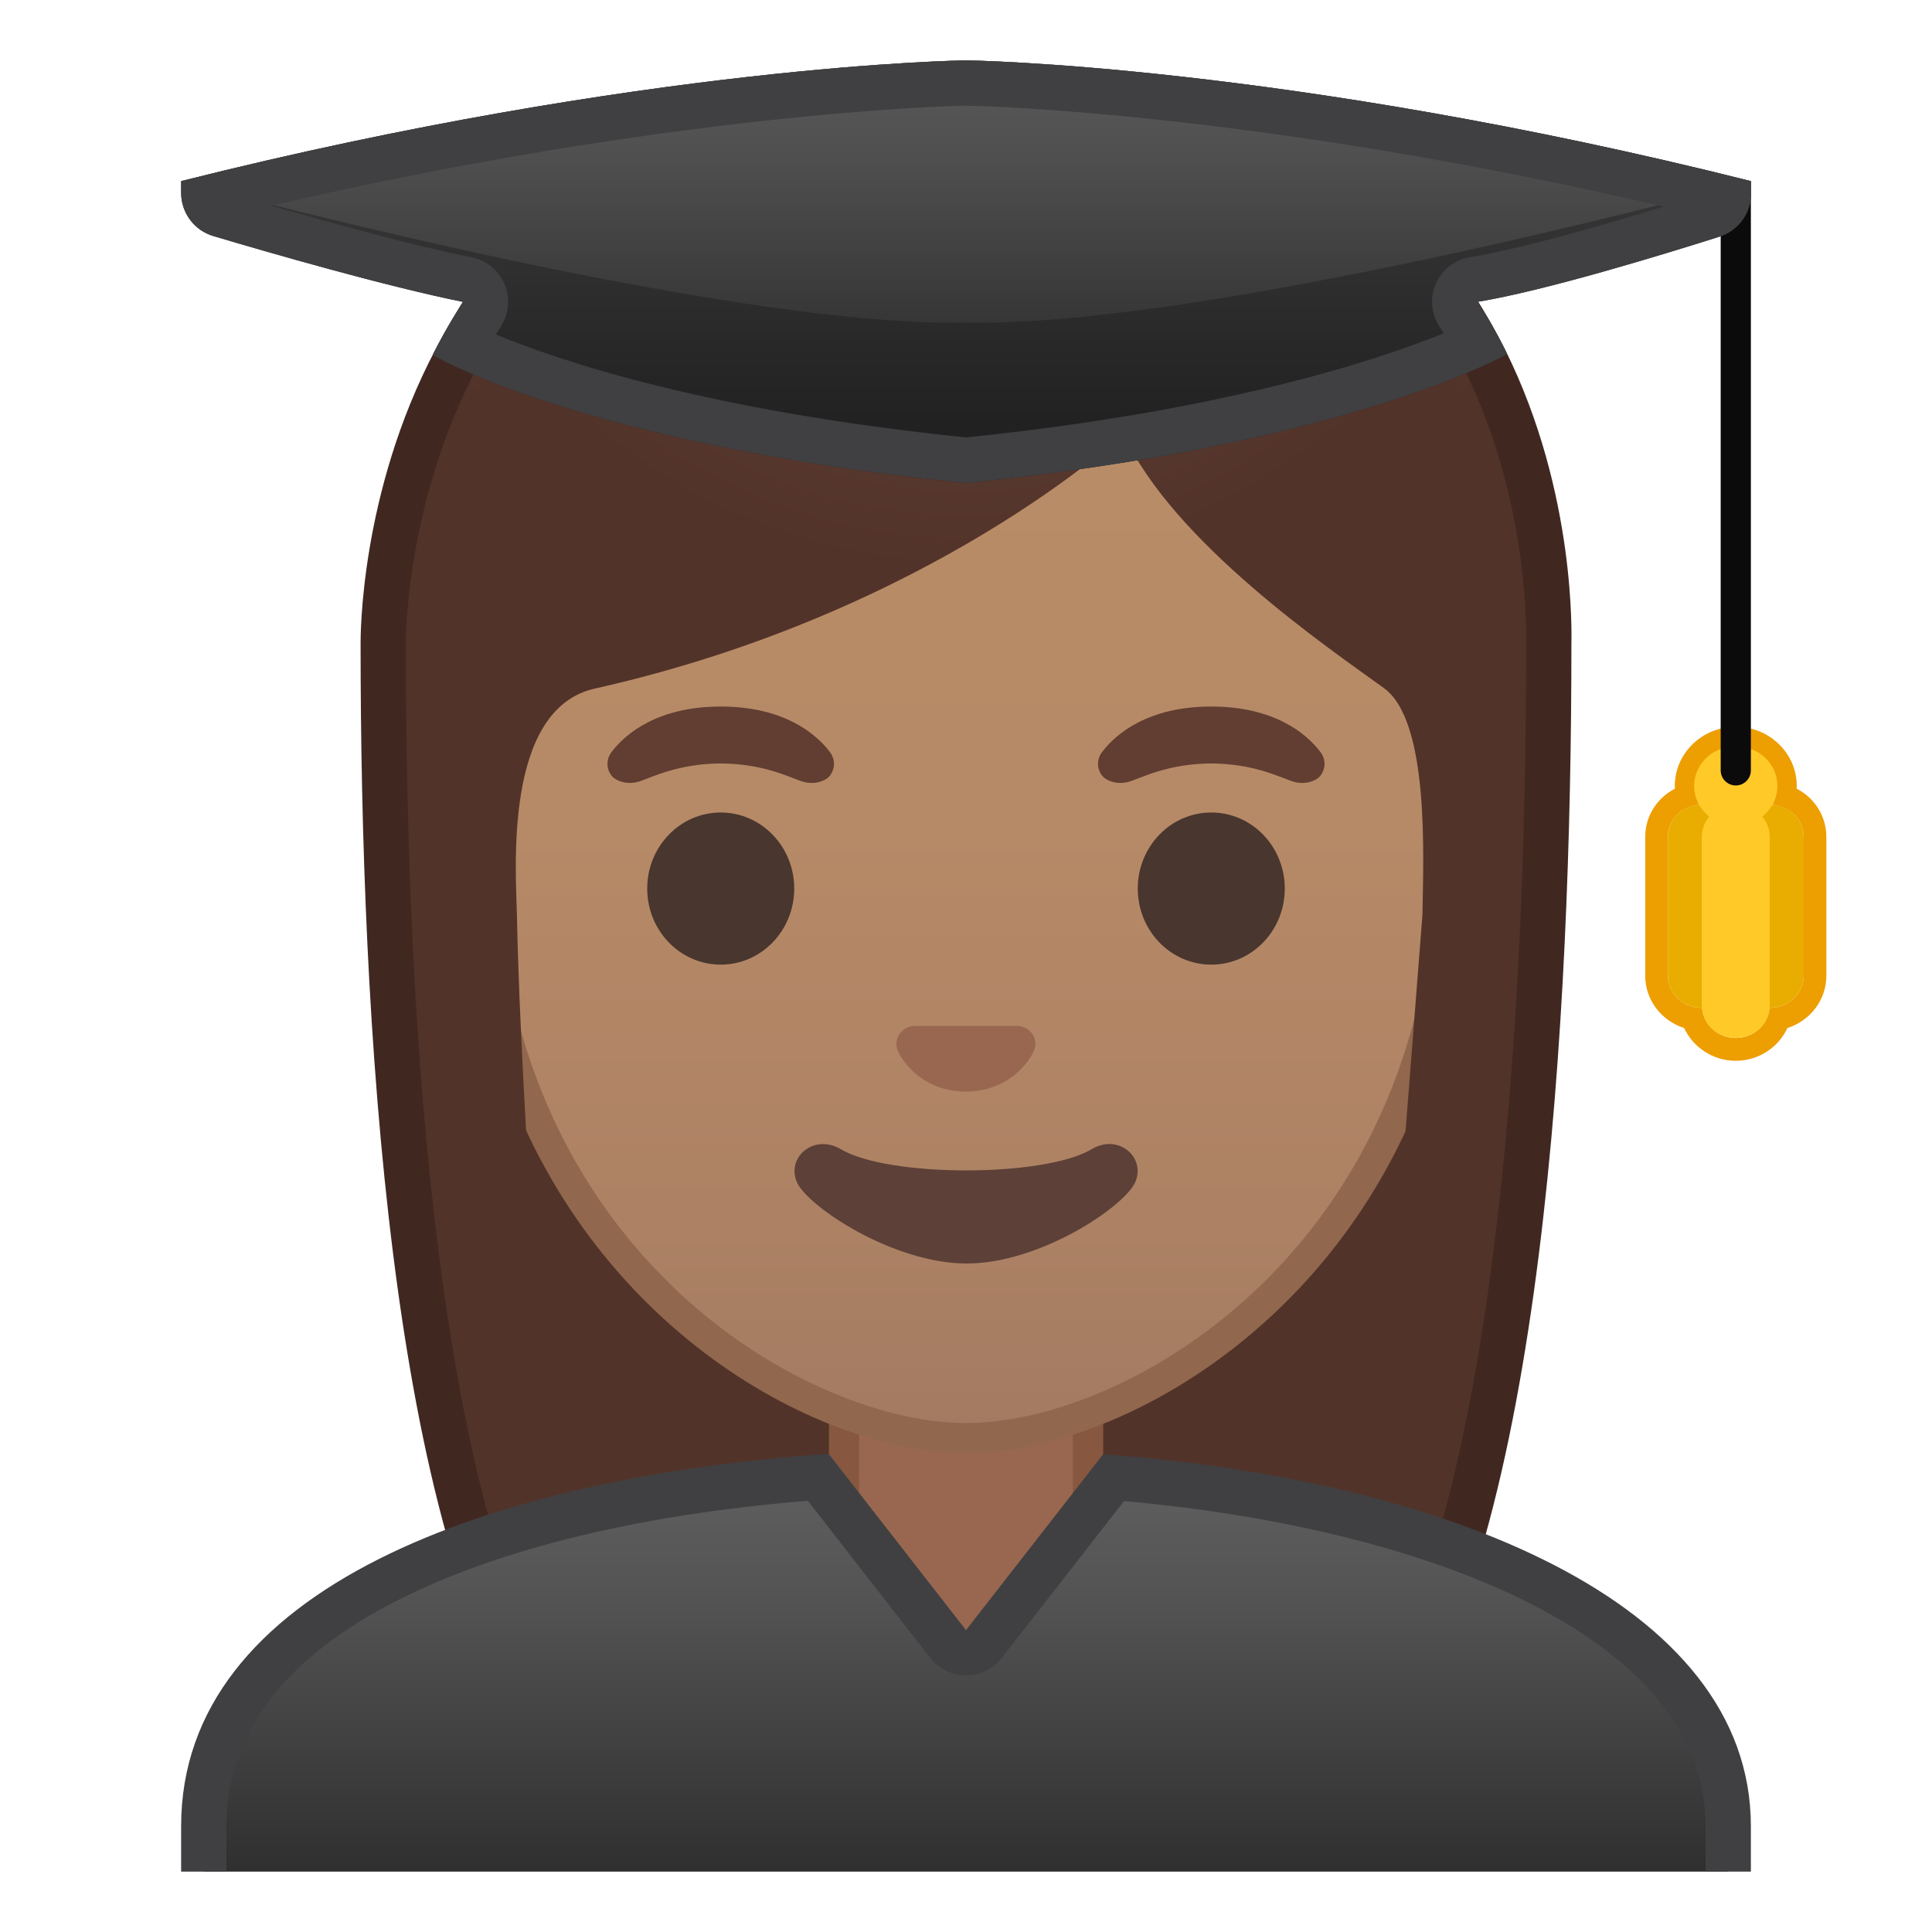 <svg width="128" height="128" style="enable-background:new 0 0 128 128;" xmlns="http://www.w3.org/2000/svg" xmlns:xlink="http://www.w3.org/1999/xlink">
  <g id="_x31_">
    <g>
      <defs>
        <rect id="SVGID_2_" height="120" width="120" x="4" y="4"/>
      </defs>
      <clipPath id="SVGID_4_">
        <use style="overflow:visible;" xlink:href="#SVGID_2_"/>
      </clipPath>
      <g style="clip-path:url(#SVGID_4_);">
        <path d="M115,49.65c1.4,0,2.54,1.08,2.54,2.42c0,0.11-0.02,0.21-0.03,0.31c0.01,0.1,0.03,0.21,0.03,0.31 c0,0.21-0.04,0.42-0.09,0.63c1.15,0.1,2.05,1,2.05,2.12v9.2c0,1.18-1.01,2.14-2.25,2.14c-0.01,0-0.01,0-0.02,0 c-0.08,1.11-1.05,1.99-2.23,1.99s-2.15-0.88-2.23-1.99c-0.01,0-0.01,0-0.02,0c-1.24,0-2.25-0.96-2.25-2.14v-9.2 c0-1.12,0.9-2.02,2.05-2.12c-0.05-0.21-0.09-0.42-0.09-0.63c0-0.11,0.02-0.21,0.03-0.31c-0.01-0.1-0.03-0.21-0.03-0.31 C112.46,50.73,113.6,49.65,115,49.65 M115,48.15c-2.23,0-4.04,1.76-4.04,3.92c0,0.06,0,0.12,0.01,0.18 c-1.18,0.61-1.97,1.81-1.97,3.2v9.2c0,1.61,1.08,2.98,2.58,3.46c0.59,1.28,1.91,2.17,3.42,2.17s2.83-0.89,3.42-2.17 c1.5-0.48,2.58-1.85,2.58-3.46v-9.2c0-1.38-0.78-2.59-1.97-3.2c0-0.06,0.01-0.12,0.01-0.18 C119.04,49.91,117.23,48.15,115,48.15L115,48.15z" style="fill:#ED9E00;"/>
        <g>
          <g>
            <g>
              <path d="M117.25,53.3c-1.24,0-2.25,0.96-2.25,2.14v9.2c0,1.18,1.01,2.14,2.25,2.14s2.25-0.96,2.25-2.14 v-9.2C119.5,54.26,118.49,53.3,117.25,53.3z" style="fill:#E8AD00;"/>
              <path d="M112.75,53.3c-1.24,0-2.25,0.96-2.25,2.14v9.2c0,1.18,1.01,2.14,2.25,2.14s2.25-0.96,2.25-2.14 v-9.2C115,54.26,113.99,53.3,112.75,53.3z" style="fill:#E8AD00;"/>
              <path d="M115,53.3c-1.24,0-2.25,0.96-2.25,2.14v11.19c0,1.18,1.01,2.14,2.25,2.14s2.25-0.96,2.25-2.14 V55.44C117.25,54.26,116.24,53.3,115,53.3z" style="fill:#FFCA28;"/>
            </g>
            <ellipse cx="115" cy="52.07" rx="2.76" ry="2.63" style="fill:#FFCA28;"/>
          </g>
          <path d="M115,52.04L115,52.04c-0.55,0-1-0.45-1-1v-38c0-0.55,0.45-1,1-1l0,0c0.55,0,1,0.45,1,1v38 C116,51.59,115.55,52.04,115,52.04z" style="fill:#0C0B0B;"/>
        </g>
      </g>
      <g style="clip-path:url(#SVGID_4_);">
        <radialGradient id="SVGID_5_" cx="23.671" cy="-131.984" gradientTransform="matrix(0.826 0 0 0.826 44.699 101.287)" gradientUnits="userSpaceOnUse" r="57.904">
          <stop offset="0" style="stop-color:#6D4C41"/>
          <stop offset="1" style="stop-color:#523329"/>
        </radialGradient>
        <path d="M47.02,119.76c0,0-6.8-0.35-10.21-5.09c-7.37-10.23-11.42-35.81-11.42-72.02 c0-1.66,0.26-16.4,10.66-26.83C42.8,9.05,52.4,5.62,64.57,5.62c12.08,0,21.52,3.38,28.05,10.04 c9.82,10.02,10.04,24.16,9.99,26.89c0,36.31-4.06,61.89-11.42,72.12c-3.3,4.59-9.79,5.06-10.25,5.09L64,119.73L47.02,119.76z" style="fill:url(#SVGID_5_);"/>
        <path d="M64.57,7.12c11.66,0,20.74,3.23,26.98,9.59c9.6,9.8,9.59,24.2,9.56,25.81l0,0.12 c0,35.9-3.96,61.17-11.14,71.15c-2.84,3.94-8.55,4.43-9.08,4.46l-16.9-0.03l-16.88,0.03c-0.58-0.04-6.25-0.54-9.08-4.46 c-7.18-9.98-11.14-35.24-11.14-71.17c0-0.63,0.08-15.58,10.22-25.75C43.57,10.41,52.81,7.12,64.57,7.12 M64.57,4.12 c-41.01,0-40.68,37.92-40.68,38.52c0,24.56,1.88,59.25,11.71,72.9c3.9,5.41,11.43,5.71,11.43,5.71L64,121.23l16.97,0.03 c0,0,7.53-0.3,11.43-5.71c9.83-13.65,11.71-48.34,11.71-72.9C104.1,42.04,105.58,4.12,64.57,4.12L64.57,4.12z" style="fill:#402821;"/>
      </g>
      <g id="XMLID_5_" style="clip-path:url(#SVGID_4_);">
        <path d="M63.17,115.23c-4,0-7.26-3.22-7.26-7.17V91.08h16.16v16.98c0,3.96-3.25,7.17-7.26,7.17H63.17z" style="fill:#99674F;"/>
        <path d="M71.08,92.08v15.98c0,3.4-2.81,6.17-6.26,6.17h-1.65c-3.45,0-6.26-2.77-6.26-6.17V92.08H64H71.08 M73.08,90.08H64h-9.08v17.98c0,4.51,3.7,8.17,8.26,8.17h1.65c4.56,0,8.26-3.66,8.26-8.17V90.08L73.08,90.08z" style="fill:#875740;"/>
      </g>
      <g style="clip-path:url(#SVGID_4_);">
        <linearGradient id="SVGID_6_" gradientUnits="userSpaceOnUse" x1="64" x2="64" y1="96.096" y2="130.185">
          <stop offset="3.247793e-03" style="stop-color:#616161"/>
          <stop offset="0.277" style="stop-color:#545454"/>
          <stop offset="0.783" style="stop-color:#323232"/>
          <stop offset="1" style="stop-color:#212121"/>
        </linearGradient>
        <path d="M13.5,130.5v-9.51c0-18.37,30.15-22.31,40.7-23.12l8.61,11.05 c0.28,0.37,0.72,0.58,1.18,0.58s0.9-0.21,1.18-0.58l8.6-11.03c18.97,1.56,40.72,8.49,40.72,23.09v9.51H13.5z" style="fill:url(#SVGID_6_);"/>
        <path d="M53.52,99.43l8.12,10.42C62.2,110.57,63.08,111,64,111c0.92,0,1.8-0.43,2.37-1.16l8.1-10.39 c10.75,0.96,20.35,3.39,27.15,6.91c7.55,3.91,11.38,8.83,11.38,14.62V129H15v-8.01c0-6.13,3.83-11.17,11.39-14.99 C33.13,102.59,42.48,100.33,53.52,99.43 M54.9,96.32c-22.42,1.54-42.9,8.9-42.9,24.67V132h104v-11.01 c0-14.9-20.38-22.98-42.91-24.65L64,108L54.9,96.32L54.9,96.32L54.9,96.32z" style="fill:#404042;"/>
      </g>
      <g style="clip-path:url(#SVGID_4_);">
        <linearGradient id="SVGID_7_" gradientUnits="userSpaceOnUse" x1="64" x2="64" y1="94.708" y2="17.885">
          <stop offset="0" style="stop-color:#A47B62"/>
          <stop offset="0.191" style="stop-color:#AD8264"/>
          <stop offset="0.551" style="stop-color:#B78A67"/>
          <stop offset="1" style="stop-color:#BA8D68"/>
        </linearGradient>
        <path d="M64,95.27c-2.3,0-4.91-0.5-7.56-1.43C45.1,89.83,31.87,77.5,31.87,55.95 c0-28.72,17.31-38.91,32.13-38.91c14.82,0,32.13,10.19,32.13,38.91c0,21.58-13.26,33.9-24.61,37.9 C68.89,94.78,66.29,95.27,64,95.27z" style="fill:url(#SVGID_7_);"/>
        <path d="M64,18.04L64,18.04c8.41,0,16.06,3.25,21.55,9.15c6.27,6.73,9.58,16.68,9.58,28.77 c0,21.06-12.9,33.07-23.94,36.96c-2.53,0.89-5.01,1.36-7.19,1.36c-2.19,0-4.69-0.48-7.23-1.38c-11.03-3.9-23.9-15.92-23.9-36.94 c0-12.09,3.31-22.03,9.58-28.77C47.94,21.29,55.59,18.04,64,18.04 M64,16.04L64,16.04L64,16.04c-17.2,0-33.13,12.79-33.13,39.91 c0,21.79,13.49,34.67,25.23,38.83c2.8,0.99,5.5,1.49,7.9,1.49c2.38,0,5.07-0.49,7.85-1.47c11.76-4.14,25.28-17.03,25.28-38.84 C97.13,28.83,81.2,16.04,64,16.04L64,16.04z" style="fill:#91674D;"/>
      </g>
      <g style="clip-path:url(#SVGID_4_);">
        <defs>
          <path id="SVGID_8_" d="M30.41,88.85l-1.5-51.44c0-16.95,15.78-29.85,32.73-29.85h4.93c16.95,0,32.54,12.9,32.54,29.85 l-1.5,51.18L30.41,88.85z"/>
        </defs>
        <clipPath id="SVGID_9_">
          <use style="overflow:visible;" xlink:href="#SVGID_8_"/>
        </clipPath>
        <g style="clip-path:url(#SVGID_9_);">
          <radialGradient id="SVGID_10_" cx="27.345" cy="-123.134" gradientTransform="matrix(0.796 0 0 0.796 42.232 97.597)" gradientUnits="userSpaceOnUse" r="48.206">
            <stop offset="0" style="stop-color:#6D4C41"/>
            <stop offset="1" style="stop-color:#523329"/>
          </radialGradient>
          <path d="M101.89,42.65c0,0,1.02-35.57-37.81-35.57S26.11,42.65,26.11,42.65s0.33,45.48,3.2,51.39 s7.2,5.71,7.2,5.71s-2.03-26.54-2.26-39.04c-0.06-2.92-0.94-13.73,5.16-15.09c22.36-5.02,35.01-16.89,35.01-16.89 c3.29,7.19,13.58,14.19,17.27,16.86c3.03,2.19,2.61,11.2,2.55,15.03l-3.05,39.06c0,0,4.68,0.37,7.65-5.64 C101.8,88.02,101.89,42.65,101.89,42.65z" style="fill:url(#SVGID_10_);"/>
        </g>
      </g>
      <g style="clip-path:url(#SVGID_4_);">
        <path d="M67.81,68.05c-0.1-0.04-0.21-0.07-0.32-0.08h-6.99c-0.11,0.01-0.21,0.04-0.32,0.08 c-0.63,0.26-0.98,0.91-0.68,1.61c0.3,0.7,1.69,2.66,4.49,2.66c2.8,0,4.19-1.96,4.49-2.66C68.79,68.97,68.45,68.31,67.81,68.05z" style="fill:#99674F;"/>
        <g>
          <ellipse cx="47.75" cy="58.87" rx="4.87" ry="5.04" style="fill:#49362E;"/>
          <ellipse cx="80.25" cy="58.87" rx="4.87" ry="5.04" style="fill:#49362E;"/>
          <path d="M54.98,49.82c-0.93-1.23-3.07-3.01-7.23-3.01s-6.31,1.79-7.23,3.01 c-0.41,0.54-0.31,1.17-0.02,1.55c0.26,0.35,1.04,0.68,1.9,0.39c0.86-0.29,2.54-1.16,5.35-1.18c2.81,0.02,4.49,0.89,5.35,1.18 c0.86,0.29,1.64-0.03,1.9-0.39C55.29,50.99,55.39,50.36,54.98,49.82z" style="fill:#613E31;"/>
          <path d="M87.48,49.82c-0.93-1.23-3.07-3.01-7.23-3.01c-4.16,0-6.31,1.79-7.23,3.01 c-0.41,0.54-0.31,1.17-0.02,1.55c0.26,0.35,1.04,0.68,1.9,0.39c0.86-0.29,2.54-1.16,5.35-1.18c2.81,0.02,4.49,0.89,5.35,1.18 c0.86,0.29,1.64-0.03,1.9-0.39C87.79,50.99,87.89,50.36,87.48,49.82z" style="fill:#613E31;"/>
        </g>
        <path d="M72.32,76.14c-3.15,1.87-13.46,1.87-16.61,0c-1.81-1.07-3.65,0.57-2.9,2.21 c0.74,1.61,6.37,5.36,11.23,5.36s10.42-3.75,11.16-5.36C75.95,76.71,74.12,75.06,72.32,76.14z" style="fill:#5D4037;"/>
      </g>
      <ellipse cx="108.2" cy="58.08" rx="0.09" ry="0" style="clip-path:url(#SVGID_4_);fill:#FBC11B;"/>
      <g style="clip-path:url(#SVGID_4_);">
        <linearGradient id="SVGID_11_" gradientUnits="userSpaceOnUse" x1="64" x2="64" y1="-0.333" y2="28.307">
          <stop offset="3.247793e-03" style="stop-color:#424242"/>
          <stop offset="0.472" style="stop-color:#353535"/>
          <stop offset="1" style="stop-color:#212121"/>
        </linearGradient>
        <path d="M116,12C85.17,4.25,64,4,64,4s-21.17,0.25-52,8v0.77c0,1.33,0.87,2.5,2.14,2.87 c3.72,1.11,11.47,3.34,16.53,4.36c0,0-1.11,1.71-2,3.52c0,0,9.95,5.92,35.33,8.48c25.38-2.56,35.85-8.54,35.85-8.54 C98.97,21.64,97.88,20,97.88,20c4.5-0.74,12.32-3.14,16.04-4.32c1.25-0.4,2.09-1.55,2.09-2.86V12z" style="fill:url(#SVGID_11_);"/>
      </g>
      <linearGradient id="SVGID_12_" gradientUnits="userSpaceOnUse" x1="64" x2="64" y1="-0.167" y2="30.833">
        <stop offset="3.247793e-03" style="stop-color:#616161"/>
        <stop offset="0.324" style="stop-color:#505050"/>
        <stop offset="0.955" style="stop-color:#242424"/>
        <stop offset="1" style="stop-color:#212121"/>
      </linearGradient>
      <path d="M64,4c0,0-21.17,0.25-52,8c0,0,35.41,9.67,52,9.38 C80.59,21.67,116,12,116,12C85.17,4.25,64,4,64,4z" style="clip-path:url(#SVGID_4_);fill:url(#SVGID_12_);"/>
      <g style="clip-path:url(#SVGID_4_);">
        <path d="M64,7c0.94,0.02,19.38,0.43,46.22,6.69c-3.84,1.18-9.42,2.79-12.83,3.35 c-1,0.17-1.86,0.83-2.26,1.76c-0.41,0.93-0.31,2.01,0.25,2.86c0,0,0.11,0.16,0.27,0.42c-4.46,1.81-14.57,5.15-31.65,6.9 c-16.99-1.74-26.83-5.03-31.15-6.82c0.2-0.32,0.33-0.52,0.33-0.53c0.54-0.83,0.64-1.88,0.25-2.8c-0.39-0.92-1.2-1.59-2.18-1.78 c-3.85-0.77-9.43-2.31-13.28-3.42C44.66,7.44,63.07,7.02,64,7 M64,4c0,0-21.17,0.25-52,8v0.77c0,1.33,0.87,2.5,2.14,2.87 c3.72,1.11,11.47,3.34,16.53,4.36c0,0-1.11,1.71-2,3.52c0,0,9.95,5.92,35.33,8.48c25.38-2.56,35.85-8.54,35.85-8.54 C98.97,21.64,97.88,20,97.88,20c4.5-0.74,12.32-3.14,16.04-4.32c1.25-0.4,2.09-1.55,2.09-2.86V12C85.17,4.25,64,4,64,4L64,4z" style="fill:#404042;"/>
      </g>
    </g>
  </g>
  <g id="grid" style="display:none;">
    <g style="display:inline;">
      <g style="opacity:0.6;">
        <circle cx="-83.33" cy="64" r="28" style="opacity:0.61;fill:none;stroke:#000000;stroke-width:0.263;stroke-miterlimit:10;"/>
        <line style="opacity:0.61;fill:none;stroke:#000000;stroke-width:0.25;stroke-miterlimit:10;" x1="-63.33" x2="-63.33" y1="0" y2="128"/>
        <line style="opacity:0.61;fill:none;stroke:#000000;stroke-width:0.25;stroke-miterlimit:10;" x1="-103.33" x2="-103.33" y1="0" y2="128"/>
        <line style="opacity:0.61;fill:none;stroke:#000000;stroke-width:0.25;stroke-miterlimit:10;" x1="-83.33" x2="-83.33" y1="0" y2="128"/>
        <line style="opacity:0.61;fill:none;stroke:#000000;stroke-width:0.25;stroke-miterlimit:10;" x1="-19.33" x2="-147.33" y1="64" y2="64"/>
        <line style="opacity:0.61;fill:none;stroke:#000000;stroke-width:0.25;stroke-miterlimit:10;" x1="-19.33" x2="-147.33" y1="44" y2="44"/>
        <line style="opacity:0.61;fill:none;stroke:#000000;stroke-width:0.25;stroke-miterlimit:10;" x1="-19.33" x2="-147.33" y1="83.75" y2="83.75"/>
        <line style="opacity:0.61;fill:none;stroke:#000000;stroke-width:0.25;stroke-miterlimit:10;" x1="-19.33" x2="-147.33" y1="128" y2="0"/>
        <line style="opacity:0.61;fill:none;stroke:#000000;stroke-width:0.25;stroke-miterlimit:10;" x1="-147.33" x2="-19.33" y1="128" y2="0"/>
        <g style="opacity:0.61;">
          <path d="M-83.33,4.26c32.94,0,59.74,26.8,59.74,59.74s-26.8,59.74-59.74,59.74s-59.74-26.8-59.74-59.74 S-116.28,4.26-83.33,4.26 M-83.33,4c-33.14,0-60,26.86-60,60s26.86,60,60,60s60-26.86,60-60S-50.2,4-83.33,4L-83.33,4z"/>
        </g>
        <path d="M-39.36,115.97h-87.94 c-4.42,0-8.03-3.61-8.03-8.03V20.03c0-4.42,3.61-8.03,8.03-8.03h87.94c4.42,0,8.03,3.61,8.03,8.03v87.91 C-31.33,112.36-34.95,115.97-39.36,115.97z" style="opacity:0.61;fill:none;stroke:#000000;stroke-width:0.258;stroke-miterlimit:10;"/>
        <path d="M-47.33,124h-72 c-4.4,0-8-3.6-8-8V12c0-4.4,3.6-8,8-8h72c4.4,0,8,3.6,8,8v104C-39.33,120.4-42.93,124-47.33,124z" style="opacity:0.61;fill:none;stroke:#000000;stroke-width:0.263;stroke-miterlimit:10;"/>
        <path d="M-33.57,108h-99.54 c-5.63,0-10.23-4.6-10.23-10.23V30.28c0-5.63,4.6-10.23,10.23-10.23h99.54c5.63,0,10.23,4.6,10.23,10.23v67.48 C-23.33,103.4-27.94,108-33.57,108z" style="opacity:0.61;fill:none;stroke:#000000;stroke-width:0.263;stroke-miterlimit:10;"/>
      </g>
      <g>
        <g style="opacity:0.2;">
          <defs>
            <rect id="SVGID_3_" height="128" style="opacity:0.2;" width="128" x="-147.33" y="0"/>
          </defs>
          <clipPath id="SVGID_13_">
            <use style="overflow:visible;" xlink:href="#SVGID_3_"/>
          </clipPath>
          <g style="clip-path:url(#SVGID_13_);">
            <g>
              <line style="fill:none;stroke:#000000;stroke-width:0.25;stroke-miterlimit:10;" x1="-175.33" x2="-175.33" y1="160" y2="-32"/>
              <line style="fill:none;stroke:#000000;stroke-width:0.25;stroke-miterlimit:10;" x1="-171.33" x2="-171.33" y1="160" y2="-32"/>
              <line style="fill:none;stroke:#000000;stroke-width:0.25;stroke-miterlimit:10;" x1="-167.33" x2="-167.33" y1="160" y2="-32"/>
              <line style="fill:none;stroke:#000000;stroke-width:0.25;stroke-miterlimit:10;" x1="-163.33" x2="-163.33" y1="160" y2="-32"/>
              <line style="fill:none;stroke:#000000;stroke-width:0.25;stroke-miterlimit:10;" x1="-159.33" x2="-159.33" y1="160" y2="-32"/>
              <line style="fill:none;stroke:#000000;stroke-width:0.25;stroke-miterlimit:10;" x1="-155.33" x2="-155.33" y1="160" y2="-32"/>
              <line style="fill:none;stroke:#000000;stroke-width:0.25;stroke-miterlimit:10;" x1="-151.33" x2="-151.33" y1="160" y2="-32"/>
              <line style="fill:none;stroke:#000000;stroke-width:0.25;stroke-miterlimit:10;" x1="-147.33" x2="-147.33" y1="160" y2="-32"/>
              <line style="fill:none;stroke:#000000;stroke-width:0.25;stroke-miterlimit:10;" x1="-143.33" x2="-143.33" y1="160" y2="-32"/>
              <line style="fill:none;stroke:#000000;stroke-width:0.25;stroke-miterlimit:10;" x1="-139.33" x2="-139.33" y1="160" y2="-32"/>
              <line style="fill:none;stroke:#000000;stroke-width:0.25;stroke-miterlimit:10;" x1="-135.33" x2="-135.33" y1="160" y2="-32"/>
              <line style="fill:none;stroke:#000000;stroke-width:0.25;stroke-miterlimit:10;" x1="-131.33" x2="-131.33" y1="160" y2="-32"/>
              <line style="fill:none;stroke:#000000;stroke-width:0.25;stroke-miterlimit:10;" x1="-127.33" x2="-127.33" y1="160" y2="-32"/>
              <line style="fill:none;stroke:#000000;stroke-width:0.25;stroke-miterlimit:10;" x1="-123.33" x2="-123.33" y1="160" y2="-32"/>
              <line style="fill:none;stroke:#000000;stroke-width:0.25;stroke-miterlimit:10;" x1="-119.33" x2="-119.33" y1="160" y2="-32"/>
              <line style="fill:none;stroke:#000000;stroke-width:0.25;stroke-miterlimit:10;" x1="-115.33" x2="-115.33" y1="160" y2="-32"/>
              <line style="fill:none;stroke:#000000;stroke-width:0.25;stroke-miterlimit:10;" x1="-111.33" x2="-111.33" y1="160" y2="-32"/>
              <line style="fill:none;stroke:#000000;stroke-width:0.25;stroke-miterlimit:10;" x1="-107.33" x2="-107.33" y1="160" y2="-32"/>
              <line style="fill:none;stroke:#000000;stroke-width:0.25;stroke-miterlimit:10;" x1="-103.33" x2="-103.33" y1="160" y2="-32"/>
              <line style="fill:none;stroke:#000000;stroke-width:0.25;stroke-miterlimit:10;" x1="-99.33" x2="-99.33" y1="160" y2="-32"/>
              <line style="fill:none;stroke:#000000;stroke-width:0.25;stroke-miterlimit:10;" x1="-95.33" x2="-95.33" y1="160" y2="-32"/>
              <line style="fill:none;stroke:#000000;stroke-width:0.25;stroke-miterlimit:10;" x1="-91.33" x2="-91.33" y1="160" y2="-32"/>
              <line style="fill:none;stroke:#000000;stroke-width:0.25;stroke-miterlimit:10;" x1="-87.33" x2="-87.33" y1="160" y2="-32"/>
              <line style="fill:none;stroke:#000000;stroke-width:0.25;stroke-miterlimit:10;" x1="-83.33" x2="-83.33" y1="160" y2="-32"/>
              <line style="fill:none;stroke:#000000;stroke-width:0.25;stroke-miterlimit:10;" x1="-79.33" x2="-79.33" y1="160" y2="-32"/>
              <line style="fill:none;stroke:#000000;stroke-width:0.25;stroke-miterlimit:10;" x1="-75.33" x2="-75.33" y1="160" y2="-32"/>
              <line style="fill:none;stroke:#000000;stroke-width:0.25;stroke-miterlimit:10;" x1="-71.33" x2="-71.33" y1="160" y2="-32"/>
              <line style="fill:none;stroke:#000000;stroke-width:0.25;stroke-miterlimit:10;" x1="-67.33" x2="-67.33" y1="160" y2="-32"/>
              <line style="fill:none;stroke:#000000;stroke-width:0.25;stroke-miterlimit:10;" x1="-63.33" x2="-63.33" y1="160" y2="-32"/>
              <line style="fill:none;stroke:#000000;stroke-width:0.25;stroke-miterlimit:10;" x1="-59.33" x2="-59.33" y1="160" y2="-32"/>
              <line style="fill:none;stroke:#000000;stroke-width:0.25;stroke-miterlimit:10;" x1="-55.33" x2="-55.33" y1="160" y2="-32"/>
              <line style="fill:none;stroke:#000000;stroke-width:0.25;stroke-miterlimit:10;" x1="-51.33" x2="-51.33" y1="160" y2="-32"/>
              <line style="fill:none;stroke:#000000;stroke-width:0.25;stroke-miterlimit:10;" x1="-47.33" x2="-47.33" y1="160" y2="-32"/>
              <line style="fill:none;stroke:#000000;stroke-width:0.25;stroke-miterlimit:10;" x1="-43.33" x2="-43.33" y1="160" y2="-32"/>
              <line style="fill:none;stroke:#000000;stroke-width:0.25;stroke-miterlimit:10;" x1="-39.33" x2="-39.33" y1="160" y2="-32"/>
              <line style="fill:none;stroke:#000000;stroke-width:0.25;stroke-miterlimit:10;" x1="-35.33" x2="-35.33" y1="160" y2="-32"/>
              <line style="fill:none;stroke:#000000;stroke-width:0.25;stroke-miterlimit:10;" x1="-31.33" x2="-31.33" y1="160" y2="-32"/>
              <line style="fill:none;stroke:#000000;stroke-width:0.25;stroke-miterlimit:10;" x1="-27.33" x2="-27.33" y1="160" y2="-32"/>
              <line style="fill:none;stroke:#000000;stroke-width:0.25;stroke-miterlimit:10;" x1="-23.33" x2="-23.33" y1="160" y2="-32"/>
              <line style="fill:none;stroke:#000000;stroke-width:0.25;stroke-miterlimit:10;" x1="-19.33" x2="-19.33" y1="160" y2="-32"/>
              <line style="fill:none;stroke:#000000;stroke-width:0.25;stroke-miterlimit:10;" x1="-15.33" x2="-15.33" y1="160" y2="-32"/>
              <line style="fill:none;stroke:#000000;stroke-width:0.25;stroke-miterlimit:10;" x1="-11.33" x2="-11.33" y1="160" y2="-32"/>
              <line style="fill:none;stroke:#000000;stroke-width:0.25;stroke-miterlimit:10;" x1="-10.33" x2="-10.33" y1="166.05" y2="-25.95"/>
              <line style="fill:none;stroke:#000000;stroke-width:0.25;stroke-miterlimit:10;" x1="-3.33" x2="-3.33" y1="160" y2="-32"/>
              <line style="fill:none;stroke:#000000;stroke-width:0.25;stroke-miterlimit:10;" x1="0.67" x2="0.67" y1="160" y2="-32"/>
              <line style="fill:none;stroke:#000000;stroke-width:0.25;stroke-miterlimit:10;" x1="4.67" x2="4.67" y1="160" y2="-32"/>
              <line style="fill:none;stroke:#000000;stroke-width:0.25;stroke-miterlimit:10;" x1="8.67" x2="8.67" y1="160" y2="-32"/>
            </g>
            <g>
              <line style="fill:none;stroke:#000000;stroke-width:0.25;stroke-miterlimit:10;" x1="-179.33" x2="12.67" y1="-28" y2="-28"/>
              <line style="fill:none;stroke:#000000;stroke-width:0.25;stroke-miterlimit:10;" x1="-179.33" x2="12.67" y1="-24" y2="-24"/>
              <line style="fill:none;stroke:#000000;stroke-width:0.25;stroke-miterlimit:10;" x1="-179.33" x2="12.67" y1="-20" y2="-20"/>
              <line style="fill:none;stroke:#000000;stroke-width:0.25;stroke-miterlimit:10;" x1="-179.33" x2="12.67" y1="-16" y2="-16"/>
              <line style="fill:none;stroke:#000000;stroke-width:0.25;stroke-miterlimit:10;" x1="-179.33" x2="12.67" y1="-12" y2="-12"/>
              <line style="fill:none;stroke:#000000;stroke-width:0.25;stroke-miterlimit:10;" x1="-179.33" x2="12.67" y1="-8" y2="-8"/>
              <line style="fill:none;stroke:#000000;stroke-width:0.25;stroke-miterlimit:10;" x1="-179.33" x2="12.67" y1="-4" y2="-4"/>
              <line style="fill:none;stroke:#000000;stroke-width:0.25;stroke-miterlimit:10;" x1="-179.33" x2="12.67" y1="0" y2="0"/>
              <line style="fill:none;stroke:#000000;stroke-width:0.25;stroke-miterlimit:10;" x1="-179.33" x2="12.67" y1="4" y2="4"/>
              <line style="fill:none;stroke:#000000;stroke-width:0.25;stroke-miterlimit:10;" x1="-179.33" x2="12.67" y1="8" y2="8"/>
              <line style="fill:none;stroke:#000000;stroke-width:0.25;stroke-miterlimit:10;" x1="-179.33" x2="12.67" y1="12" y2="12"/>
              <line style="fill:none;stroke:#000000;stroke-width:0.25;stroke-miterlimit:10;" x1="-179.33" x2="12.67" y1="16" y2="16"/>
              <line style="fill:none;stroke:#000000;stroke-width:0.25;stroke-miterlimit:10;" x1="-179.33" x2="12.67" y1="20" y2="20"/>
              <line style="fill:none;stroke:#000000;stroke-width:0.25;stroke-miterlimit:10;" x1="-179.33" x2="12.67" y1="24" y2="24"/>
              <line style="fill:none;stroke:#000000;stroke-width:0.25;stroke-miterlimit:10;" x1="-179.33" x2="12.67" y1="28" y2="28"/>
              <line style="fill:none;stroke:#000000;stroke-width:0.25;stroke-miterlimit:10;" x1="-179.33" x2="12.67" y1="32" y2="32"/>
              <line style="fill:none;stroke:#000000;stroke-width:0.25;stroke-miterlimit:10;" x1="-179.33" x2="12.67" y1="36" y2="36"/>
              <line style="fill:none;stroke:#000000;stroke-width:0.25;stroke-miterlimit:10;" x1="-179.33" x2="12.67" y1="40" y2="40"/>
              <line style="fill:none;stroke:#000000;stroke-width:0.25;stroke-miterlimit:10;" x1="-179.33" x2="12.67" y1="44" y2="44"/>
              <line style="fill:none;stroke:#000000;stroke-width:0.25;stroke-miterlimit:10;" x1="-179.33" x2="12.67" y1="48" y2="48"/>
              <line style="fill:none;stroke:#000000;stroke-width:0.25;stroke-miterlimit:10;" x1="-179.33" x2="12.67" y1="52" y2="52"/>
              <line style="fill:none;stroke:#000000;stroke-width:0.25;stroke-miterlimit:10;" x1="-179.33" x2="12.67" y1="56" y2="56"/>
              <line style="fill:none;stroke:#000000;stroke-width:0.25;stroke-miterlimit:10;" x1="-179.33" x2="12.67" y1="60" y2="60"/>
              <line style="fill:none;stroke:#000000;stroke-width:0.25;stroke-miterlimit:10;" x1="-179.33" x2="12.67" y1="64" y2="64"/>
              <line style="fill:none;stroke:#000000;stroke-width:0.25;stroke-miterlimit:10;" x1="-179.33" x2="12.67" y1="68" y2="68"/>
              <line style="fill:none;stroke:#000000;stroke-width:0.25;stroke-miterlimit:10;" x1="-179.33" x2="12.67" y1="72" y2="72"/>
              <line style="fill:none;stroke:#000000;stroke-width:0.25;stroke-miterlimit:10;" x1="-179.33" x2="12.67" y1="76" y2="76"/>
              <line style="fill:none;stroke:#000000;stroke-width:0.25;stroke-miterlimit:10;" x1="-179.33" x2="12.67" y1="80" y2="80"/>
              <line style="fill:none;stroke:#000000;stroke-width:0.25;stroke-miterlimit:10;" x1="-179.33" x2="12.67" y1="84" y2="84"/>
              <line style="fill:none;stroke:#000000;stroke-width:0.25;stroke-miterlimit:10;" x1="-179.33" x2="12.67" y1="88" y2="88"/>
              <line style="fill:none;stroke:#000000;stroke-width:0.25;stroke-miterlimit:10;" x1="-179.33" x2="12.67" y1="92" y2="92"/>
              <line style="fill:none;stroke:#000000;stroke-width:0.25;stroke-miterlimit:10;" x1="-179.33" x2="12.67" y1="96" y2="96"/>
              <line style="fill:none;stroke:#000000;stroke-width:0.25;stroke-miterlimit:10;" x1="-179.33" x2="12.67" y1="100" y2="100"/>
              <line style="fill:none;stroke:#000000;stroke-width:0.25;stroke-miterlimit:10;" x1="-179.33" x2="12.67" y1="104" y2="104"/>
              <line style="fill:none;stroke:#000000;stroke-width:0.25;stroke-miterlimit:10;" x1="-179.33" x2="12.67" y1="108" y2="108"/>
              <line style="fill:none;stroke:#000000;stroke-width:0.25;stroke-miterlimit:10;" x1="-179.33" x2="12.67" y1="112" y2="112"/>
              <line style="fill:none;stroke:#000000;stroke-width:0.25;stroke-miterlimit:10;" x1="-179.33" x2="12.67" y1="116" y2="116"/>
              <line style="fill:none;stroke:#000000;stroke-width:0.25;stroke-miterlimit:10;" x1="-179.33" x2="12.67" y1="120" y2="120"/>
              <line style="fill:none;stroke:#000000;stroke-width:0.25;stroke-miterlimit:10;" x1="-179.33" x2="12.67" y1="124" y2="124"/>
              <line style="fill:none;stroke:#000000;stroke-width:0.25;stroke-miterlimit:10;" x1="-179.33" x2="12.67" y1="128" y2="128"/>
              <line style="fill:none;stroke:#000000;stroke-width:0.25;stroke-miterlimit:10;" x1="-179.33" x2="12.67" y1="132" y2="132"/>
              <line style="fill:none;stroke:#000000;stroke-width:0.25;stroke-miterlimit:10;" x1="-179.33" x2="12.67" y1="136" y2="136"/>
              <line style="fill:none;stroke:#000000;stroke-width:0.25;stroke-miterlimit:10;" x1="-179.33" x2="12.67" y1="140" y2="140"/>
              <line style="fill:none;stroke:#000000;stroke-width:0.25;stroke-miterlimit:10;" x1="-179.33" x2="12.67" y1="144" y2="144"/>
              <line style="fill:none;stroke:#000000;stroke-width:0.25;stroke-miterlimit:10;" x1="-179.33" x2="12.67" y1="148" y2="148"/>
              <line style="fill:none;stroke:#000000;stroke-width:0.25;stroke-miterlimit:10;" x1="-179.33" x2="12.67" y1="152" y2="152"/>
              <line style="fill:none;stroke:#000000;stroke-width:0.25;stroke-miterlimit:10;" x1="-179.33" x2="12.67" y1="156" y2="156"/>
            </g>
            <path d="M12.42-31.75v191.5h-191.5v-191.5H12.42 M12.67-32h-192v192h192V-32L12.67-32z"/>
          </g>
        </g>
        <g>
          <rect height="128" style="opacity:0.3;fill:#F44336;" width="4" x="-147.33" y="0"/>
          <rect height="128" style="opacity:0.3;fill:#F44336;" width="4" x="-23.33" y="0"/>
          <rect height="120" style="opacity:0.3;fill:#F44336;" transform="matrix(-1.836970e-16 1 -1 -1.836970e-16 -81.333 85.333)" width="4" x="-85.33" y="-58"/>
          <rect height="120" style="opacity:0.3;fill:#F44336;" transform="matrix(-1.836970e-16 1 -1 -1.836970e-16 42.667 209.333)" width="4" x="-85.33" y="66"/>
        </g>
      </g>
    </g>
    <g style="display:inline;">
      <g style="opacity:0.6;">
        <circle cx="64.67" cy="64" r="28" style="opacity:0.61;fill:none;stroke:#000000;stroke-width:0.263;stroke-miterlimit:10;"/>
        <line style="opacity:0.61;fill:none;stroke:#000000;stroke-width:0.25;stroke-miterlimit:10;" x1="84.67" x2="84.67" y1="0" y2="128"/>
        <line style="opacity:0.61;fill:none;stroke:#000000;stroke-width:0.25;stroke-miterlimit:10;" x1="44.67" x2="44.67" y1="0" y2="128"/>
        <line style="opacity:0.61;fill:none;stroke:#000000;stroke-width:0.25;stroke-miterlimit:10;" x1="64.67" x2="64.67" y1="0" y2="128"/>
        <line style="opacity:0.61;fill:none;stroke:#000000;stroke-width:0.25;stroke-miterlimit:10;" x1="128.67" x2="0.67" y1="64" y2="64"/>
        <line style="opacity:0.61;fill:none;stroke:#000000;stroke-width:0.25;stroke-miterlimit:10;" x1="128.67" x2="0.67" y1="44" y2="44"/>
        <line style="opacity:0.61;fill:none;stroke:#000000;stroke-width:0.25;stroke-miterlimit:10;" x1="128.67" x2="0.67" y1="83.75" y2="83.75"/>
        <line style="opacity:0.61;fill:none;stroke:#000000;stroke-width:0.25;stroke-miterlimit:10;" x1="128.67" x2="0.67" y1="128" y2="0"/>
        <line style="opacity:0.61;fill:none;stroke:#000000;stroke-width:0.25;stroke-miterlimit:10;" x1="0.67" x2="128.67" y1="128" y2="0"/>
        <g style="opacity:0.61;">
          <path d="M64.67,4.26c32.94,0,59.74,26.8,59.74,59.74s-26.8,59.74-59.74,59.74S4.92,96.94,4.92,64S31.72,4.26,64.67,4.26 M64.67,4c-33.14,0-60,26.86-60,60s26.86,60,60,60s60-26.86,60-60S97.8,4,64.67,4L64.67,4z"/>
        </g>
        <path d="M108.64,115.97H20.7 c-4.42,0-8.03-3.61-8.03-8.03V20.03c0-4.42,3.61-8.03,8.03-8.03h87.94c4.42,0,8.03,3.61,8.03,8.03v87.91 C116.67,112.36,113.05,115.97,108.64,115.97z" style="opacity:0.61;fill:none;stroke:#000000;stroke-width:0.258;stroke-miterlimit:10;"/>
        <path d="M100.67,124h-72 c-4.4,0-8-3.6-8-8V12c0-4.4,3.6-8,8-8h72c4.4,0,8,3.6,8,8v104C108.67,120.4,105.07,124,100.67,124z" style="opacity:0.61;fill:none;stroke:#000000;stroke-width:0.263;stroke-miterlimit:10;"/>
        <path d="M114.43,108H14.9 c-5.63,0-10.23-4.6-10.23-10.23V30.28c0-5.63,4.6-10.23,10.23-10.23h99.54c5.63,0,10.23,4.6,10.23,10.23v67.48 C124.67,103.4,120.06,108,114.43,108z" style="opacity:0.61;fill:none;stroke:#000000;stroke-width:0.263;stroke-miterlimit:10;"/>
      </g>
      <g>
        <g style="opacity:0.2;">
          <defs>
            <rect id="SVGID_1_" height="128" style="opacity:0.2;" width="128" x="0.67" y="0"/>
          </defs>
          <clipPath id="SVGID_14_">
            <use style="overflow:visible;" xlink:href="#SVGID_1_"/>
          </clipPath>
          <g style="clip-path:url(#SVGID_14_);">
            <g>
              <line style="fill:none;stroke:#000000;stroke-width:0.25;stroke-miterlimit:10;" x1="-27.33" x2="-27.33" y1="160" y2="-32"/>
              <line style="fill:none;stroke:#000000;stroke-width:0.25;stroke-miterlimit:10;" x1="-23.33" x2="-23.33" y1="160" y2="-32"/>
              <line style="fill:none;stroke:#000000;stroke-width:0.25;stroke-miterlimit:10;" x1="-19.33" x2="-19.33" y1="160" y2="-32"/>
              <line style="fill:none;stroke:#000000;stroke-width:0.25;stroke-miterlimit:10;" x1="-15.33" x2="-15.33" y1="160" y2="-32"/>
              <line style="fill:none;stroke:#000000;stroke-width:0.25;stroke-miterlimit:10;" x1="-11.33" x2="-11.33" y1="160" y2="-32"/>
              <line style="fill:none;stroke:#000000;stroke-width:0.25;stroke-miterlimit:10;" x1="-7.33" x2="-7.33" y1="160" y2="-32"/>
              <line style="fill:none;stroke:#000000;stroke-width:0.25;stroke-miterlimit:10;" x1="-3.33" x2="-3.33" y1="160" y2="-32"/>
              <line style="fill:none;stroke:#000000;stroke-width:0.25;stroke-miterlimit:10;" x1="0.67" x2="0.67" y1="160" y2="-32"/>
              <line style="fill:none;stroke:#000000;stroke-width:0.25;stroke-miterlimit:10;" x1="4.67" x2="4.67" y1="160" y2="-32"/>
              <line style="fill:none;stroke:#000000;stroke-width:0.25;stroke-miterlimit:10;" x1="8.67" x2="8.67" y1="160" y2="-32"/>
              <line style="fill:none;stroke:#000000;stroke-width:0.25;stroke-miterlimit:10;" x1="12.67" x2="12.67" y1="160" y2="-32"/>
              <line style="fill:none;stroke:#000000;stroke-width:0.25;stroke-miterlimit:10;" x1="16.67" x2="16.67" y1="160" y2="-32"/>
              <line style="fill:none;stroke:#000000;stroke-width:0.25;stroke-miterlimit:10;" x1="20.67" x2="20.67" y1="160" y2="-32"/>
              <line style="fill:none;stroke:#000000;stroke-width:0.25;stroke-miterlimit:10;" x1="24.67" x2="24.67" y1="160" y2="-32"/>
              <line style="fill:none;stroke:#000000;stroke-width:0.25;stroke-miterlimit:10;" x1="28.67" x2="28.67" y1="160" y2="-32"/>
              <line style="fill:none;stroke:#000000;stroke-width:0.25;stroke-miterlimit:10;" x1="32.67" x2="32.67" y1="160" y2="-32"/>
              <line style="fill:none;stroke:#000000;stroke-width:0.25;stroke-miterlimit:10;" x1="36.67" x2="36.67" y1="160" y2="-32"/>
              <line style="fill:none;stroke:#000000;stroke-width:0.25;stroke-miterlimit:10;" x1="40.67" x2="40.67" y1="160" y2="-32"/>
              <line style="fill:none;stroke:#000000;stroke-width:0.25;stroke-miterlimit:10;" x1="44.67" x2="44.67" y1="160" y2="-32"/>
              <line style="fill:none;stroke:#000000;stroke-width:0.25;stroke-miterlimit:10;" x1="48.67" x2="48.67" y1="160" y2="-32"/>
              <line style="fill:none;stroke:#000000;stroke-width:0.25;stroke-miterlimit:10;" x1="52.67" x2="52.67" y1="160" y2="-32"/>
              <line style="fill:none;stroke:#000000;stroke-width:0.25;stroke-miterlimit:10;" x1="56.67" x2="56.67" y1="160" y2="-32"/>
              <line style="fill:none;stroke:#000000;stroke-width:0.25;stroke-miterlimit:10;" x1="60.67" x2="60.67" y1="160" y2="-32"/>
              <line style="fill:none;stroke:#000000;stroke-width:0.25;stroke-miterlimit:10;" x1="64.67" x2="64.67" y1="160" y2="-32"/>
              <line style="fill:none;stroke:#000000;stroke-width:0.25;stroke-miterlimit:10;" x1="68.67" x2="68.67" y1="160" y2="-32"/>
              <line style="fill:none;stroke:#000000;stroke-width:0.25;stroke-miterlimit:10;" x1="72.67" x2="72.67" y1="160" y2="-32"/>
              <line style="fill:none;stroke:#000000;stroke-width:0.25;stroke-miterlimit:10;" x1="76.67" x2="76.67" y1="160" y2="-32"/>
              <line style="fill:none;stroke:#000000;stroke-width:0.25;stroke-miterlimit:10;" x1="80.67" x2="80.67" y1="160" y2="-32"/>
              <line style="fill:none;stroke:#000000;stroke-width:0.25;stroke-miterlimit:10;" x1="84.67" x2="84.67" y1="160" y2="-32"/>
              <line style="fill:none;stroke:#000000;stroke-width:0.25;stroke-miterlimit:10;" x1="88.67" x2="88.67" y1="160" y2="-32"/>
              <line style="fill:none;stroke:#000000;stroke-width:0.25;stroke-miterlimit:10;" x1="92.67" x2="92.67" y1="160" y2="-32"/>
              <line style="fill:none;stroke:#000000;stroke-width:0.25;stroke-miterlimit:10;" x1="96.67" x2="96.67" y1="160" y2="-32"/>
              <line style="fill:none;stroke:#000000;stroke-width:0.25;stroke-miterlimit:10;" x1="100.67" x2="100.67" y1="160" y2="-32"/>
              <line style="fill:none;stroke:#000000;stroke-width:0.25;stroke-miterlimit:10;" x1="104.67" x2="104.67" y1="160" y2="-32"/>
              <line style="fill:none;stroke:#000000;stroke-width:0.25;stroke-miterlimit:10;" x1="108.67" x2="108.67" y1="160" y2="-32"/>
              <line style="fill:none;stroke:#000000;stroke-width:0.25;stroke-miterlimit:10;" x1="112.67" x2="112.67" y1="160" y2="-32"/>
              <line style="fill:none;stroke:#000000;stroke-width:0.25;stroke-miterlimit:10;" x1="116.67" x2="116.67" y1="160" y2="-32"/>
              <line style="fill:none;stroke:#000000;stroke-width:0.25;stroke-miterlimit:10;" x1="120.67" x2="120.67" y1="160" y2="-32"/>
              <line style="fill:none;stroke:#000000;stroke-width:0.25;stroke-miterlimit:10;" x1="124.67" x2="124.67" y1="160" y2="-32"/>
              <line style="fill:none;stroke:#000000;stroke-width:0.25;stroke-miterlimit:10;" x1="128.67" x2="128.67" y1="160" y2="-32"/>
              <line style="fill:none;stroke:#000000;stroke-width:0.25;stroke-miterlimit:10;" x1="132.67" x2="132.67" y1="160" y2="-32"/>
              <line style="fill:none;stroke:#000000;stroke-width:0.25;stroke-miterlimit:10;" x1="136.67" x2="136.67" y1="160" y2="-32"/>
              <line style="fill:none;stroke:#000000;stroke-width:0.25;stroke-miterlimit:10;" x1="137.67" x2="137.67" y1="166.05" y2="-25.95"/>
              <line style="fill:none;stroke:#000000;stroke-width:0.25;stroke-miterlimit:10;" x1="144.67" x2="144.67" y1="160" y2="-32"/>
              <line style="fill:none;stroke:#000000;stroke-width:0.25;stroke-miterlimit:10;" x1="148.67" x2="148.67" y1="160" y2="-32"/>
              <line style="fill:none;stroke:#000000;stroke-width:0.25;stroke-miterlimit:10;" x1="152.67" x2="152.67" y1="160" y2="-32"/>
              <line style="fill:none;stroke:#000000;stroke-width:0.25;stroke-miterlimit:10;" x1="156.67" x2="156.67" y1="160" y2="-32"/>
            </g>
            <g>
              <line style="fill:none;stroke:#000000;stroke-width:0.25;stroke-miterlimit:10;" x1="-31.33" x2="160.67" y1="-28" y2="-28"/>
              <line style="fill:none;stroke:#000000;stroke-width:0.25;stroke-miterlimit:10;" x1="-31.33" x2="160.67" y1="-24" y2="-24"/>
              <line style="fill:none;stroke:#000000;stroke-width:0.25;stroke-miterlimit:10;" x1="-31.33" x2="160.67" y1="-20" y2="-20"/>
              <line style="fill:none;stroke:#000000;stroke-width:0.25;stroke-miterlimit:10;" x1="-31.33" x2="160.67" y1="-16" y2="-16"/>
              <line style="fill:none;stroke:#000000;stroke-width:0.25;stroke-miterlimit:10;" x1="-31.33" x2="160.67" y1="-12" y2="-12"/>
              <line style="fill:none;stroke:#000000;stroke-width:0.25;stroke-miterlimit:10;" x1="-31.33" x2="160.67" y1="-8" y2="-8"/>
              <line style="fill:none;stroke:#000000;stroke-width:0.25;stroke-miterlimit:10;" x1="-31.33" x2="160.67" y1="-4" y2="-4"/>
              <line style="fill:none;stroke:#000000;stroke-width:0.25;stroke-miterlimit:10;" x1="-31.33" x2="160.67" y1="0" y2="0"/>
              <line style="fill:none;stroke:#000000;stroke-width:0.25;stroke-miterlimit:10;" x1="-31.33" x2="160.67" y1="4" y2="4"/>
              <line style="fill:none;stroke:#000000;stroke-width:0.25;stroke-miterlimit:10;" x1="-31.33" x2="160.67" y1="8" y2="8"/>
              <line style="fill:none;stroke:#000000;stroke-width:0.25;stroke-miterlimit:10;" x1="-31.33" x2="160.67" y1="12" y2="12"/>
              <line style="fill:none;stroke:#000000;stroke-width:0.25;stroke-miterlimit:10;" x1="-31.33" x2="160.67" y1="16" y2="16"/>
              <line style="fill:none;stroke:#000000;stroke-width:0.25;stroke-miterlimit:10;" x1="-31.33" x2="160.67" y1="20" y2="20"/>
              <line style="fill:none;stroke:#000000;stroke-width:0.25;stroke-miterlimit:10;" x1="-31.33" x2="160.67" y1="24" y2="24"/>
              <line style="fill:none;stroke:#000000;stroke-width:0.25;stroke-miterlimit:10;" x1="-31.33" x2="160.67" y1="28" y2="28"/>
              <line style="fill:none;stroke:#000000;stroke-width:0.25;stroke-miterlimit:10;" x1="-31.33" x2="160.67" y1="32" y2="32"/>
              <line style="fill:none;stroke:#000000;stroke-width:0.25;stroke-miterlimit:10;" x1="-31.33" x2="160.67" y1="36" y2="36"/>
              <line style="fill:none;stroke:#000000;stroke-width:0.25;stroke-miterlimit:10;" x1="-31.33" x2="160.67" y1="40" y2="40"/>
              <line style="fill:none;stroke:#000000;stroke-width:0.25;stroke-miterlimit:10;" x1="-31.33" x2="160.67" y1="44" y2="44"/>
              <line style="fill:none;stroke:#000000;stroke-width:0.25;stroke-miterlimit:10;" x1="-31.33" x2="160.67" y1="48" y2="48"/>
              <line style="fill:none;stroke:#000000;stroke-width:0.25;stroke-miterlimit:10;" x1="-31.33" x2="160.67" y1="52" y2="52"/>
              <line style="fill:none;stroke:#000000;stroke-width:0.25;stroke-miterlimit:10;" x1="-31.33" x2="160.67" y1="56" y2="56"/>
              <line style="fill:none;stroke:#000000;stroke-width:0.25;stroke-miterlimit:10;" x1="-31.33" x2="160.67" y1="60" y2="60"/>
              <line style="fill:none;stroke:#000000;stroke-width:0.25;stroke-miterlimit:10;" x1="-31.33" x2="160.67" y1="64" y2="64"/>
              <line style="fill:none;stroke:#000000;stroke-width:0.25;stroke-miterlimit:10;" x1="-31.33" x2="160.67" y1="68" y2="68"/>
              <line style="fill:none;stroke:#000000;stroke-width:0.25;stroke-miterlimit:10;" x1="-31.33" x2="160.67" y1="72" y2="72"/>
              <line style="fill:none;stroke:#000000;stroke-width:0.25;stroke-miterlimit:10;" x1="-31.33" x2="160.67" y1="76" y2="76"/>
              <line style="fill:none;stroke:#000000;stroke-width:0.25;stroke-miterlimit:10;" x1="-31.33" x2="160.67" y1="80" y2="80"/>
              <line style="fill:none;stroke:#000000;stroke-width:0.25;stroke-miterlimit:10;" x1="-31.33" x2="160.67" y1="84" y2="84"/>
              <line style="fill:none;stroke:#000000;stroke-width:0.25;stroke-miterlimit:10;" x1="-31.33" x2="160.67" y1="88" y2="88"/>
              <line style="fill:none;stroke:#000000;stroke-width:0.25;stroke-miterlimit:10;" x1="-31.33" x2="160.67" y1="92" y2="92"/>
              <line style="fill:none;stroke:#000000;stroke-width:0.25;stroke-miterlimit:10;" x1="-31.33" x2="160.67" y1="96" y2="96"/>
              <line style="fill:none;stroke:#000000;stroke-width:0.25;stroke-miterlimit:10;" x1="-31.33" x2="160.67" y1="100" y2="100"/>
              <line style="fill:none;stroke:#000000;stroke-width:0.25;stroke-miterlimit:10;" x1="-31.33" x2="160.67" y1="104" y2="104"/>
              <line style="fill:none;stroke:#000000;stroke-width:0.25;stroke-miterlimit:10;" x1="-31.33" x2="160.67" y1="108" y2="108"/>
              <line style="fill:none;stroke:#000000;stroke-width:0.25;stroke-miterlimit:10;" x1="-31.33" x2="160.67" y1="112" y2="112"/>
              <line style="fill:none;stroke:#000000;stroke-width:0.25;stroke-miterlimit:10;" x1="-31.33" x2="160.67" y1="116" y2="116"/>
              <line style="fill:none;stroke:#000000;stroke-width:0.25;stroke-miterlimit:10;" x1="-31.33" x2="160.67" y1="120" y2="120"/>
              <line style="fill:none;stroke:#000000;stroke-width:0.25;stroke-miterlimit:10;" x1="-31.33" x2="160.67" y1="124" y2="124"/>
              <line style="fill:none;stroke:#000000;stroke-width:0.25;stroke-miterlimit:10;" x1="-31.33" x2="160.67" y1="128" y2="128"/>
              <line style="fill:none;stroke:#000000;stroke-width:0.25;stroke-miterlimit:10;" x1="-31.33" x2="160.67" y1="132" y2="132"/>
              <line style="fill:none;stroke:#000000;stroke-width:0.25;stroke-miterlimit:10;" x1="-31.33" x2="160.67" y1="136" y2="136"/>
              <line style="fill:none;stroke:#000000;stroke-width:0.25;stroke-miterlimit:10;" x1="-31.33" x2="160.67" y1="140" y2="140"/>
              <line style="fill:none;stroke:#000000;stroke-width:0.25;stroke-miterlimit:10;" x1="-31.33" x2="160.67" y1="144" y2="144"/>
              <line style="fill:none;stroke:#000000;stroke-width:0.25;stroke-miterlimit:10;" x1="-31.33" x2="160.67" y1="148" y2="148"/>
              <line style="fill:none;stroke:#000000;stroke-width:0.25;stroke-miterlimit:10;" x1="-31.33" x2="160.67" y1="152" y2="152"/>
              <line style="fill:none;stroke:#000000;stroke-width:0.25;stroke-miterlimit:10;" x1="-31.33" x2="160.67" y1="156" y2="156"/>
            </g>
            <path d="M160.42-31.75v191.5h-191.5v-191.5H160.42 M160.67-32h-192v192h192V-32L160.67-32z"/>
          </g>
        </g>
        <g>
          <rect height="128" style="opacity:0.3;fill:#F44336;" width="4" x="0.67" y="0"/>
          <rect height="128" style="opacity:0.3;fill:#F44336;" width="4" x="124.67" y="0"/>
          <rect height="120" style="opacity:0.3;fill:#F44336;" transform="matrix(-1.836970e-16 1 -1 -1.836970e-16 66.667 -62.667)" width="4" x="62.67" y="-58"/>
          <rect height="120" style="opacity:0.3;fill:#F44336;" transform="matrix(-1.836970e-16 1 -1 -1.836970e-16 190.667 61.333)" width="4" x="62.67" y="66"/>
        </g>
      </g>
    </g>
  </g>
</svg>